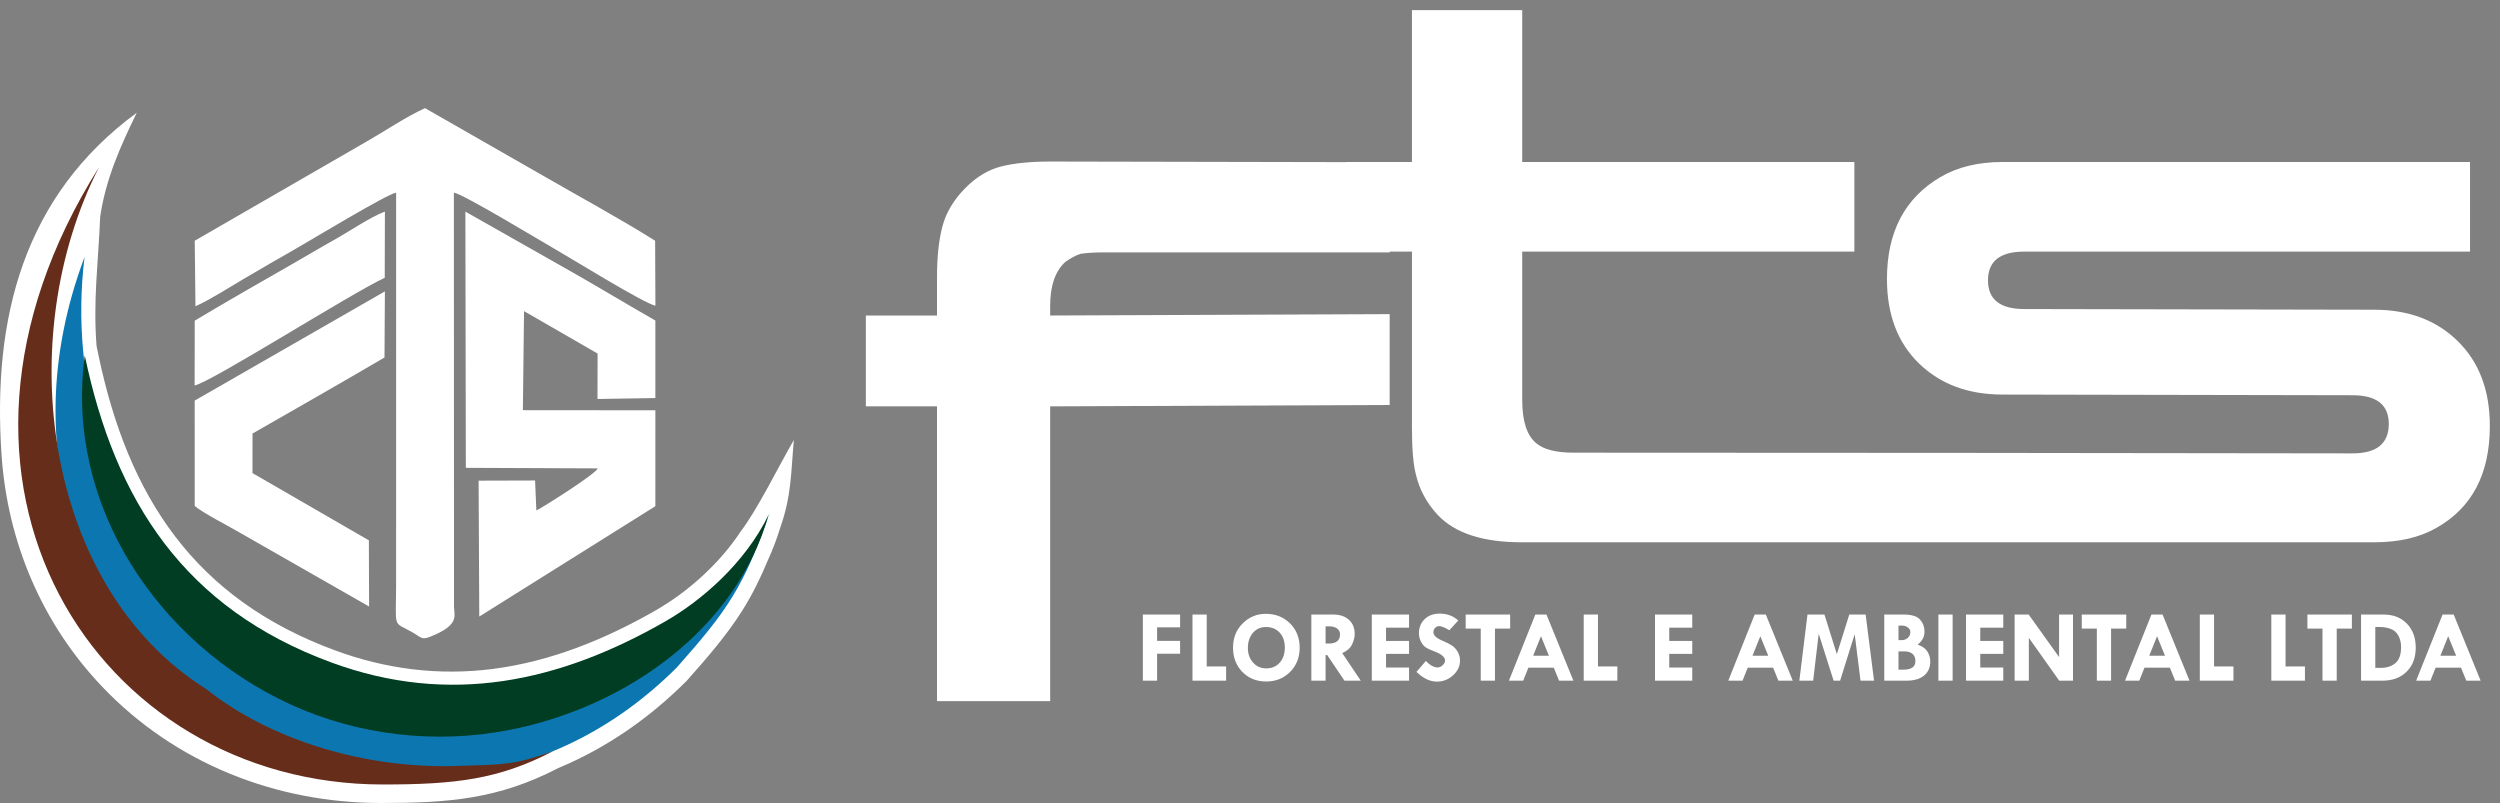 <?xml version="1.0" encoding="utf-8"?>
<!-- Generator: Adobe Illustrator 16.0.4, SVG Export Plug-In . SVG Version: 6.00 Build 0)  -->
<!DOCTYPE svg PUBLIC "-//W3C//DTD SVG 1.1//EN" "http://www.w3.org/Graphics/SVG/1.1/DTD/svg11.dtd">
<svg version="1.1" id="Layer_1" xmlns="http://www.w3.org/2000/svg" xmlns:xlink="http://www.w3.org/1999/xlink" x="0px" y="0px"
	 width="492.003px" height="158.028px" viewBox="0 0 492.003 158.028" enable-background="new 0 0 492.003 158.028"
	 xml:space="preserve">
<rect x="0" y="0" width="492.003" height="158.028" fill="#808080" stroke="none"/>
<path fill="#FFFFFF" d="M481.806,125.207l-1.532,3.837h3.096L481.806,125.207z M480.699,120.943h2.193l5.299,13.015h-2.822
	l-1.042-2.559h-4.995l-1.021,2.559h-2.809L480.699,120.943z M467.462,123.4v8.04h1.113c1.157,0,2.105-0.315,2.85-0.941
	c0.741-0.629,1.113-1.675,1.113-3.144c0-0.853-0.18-1.607-0.538-2.264c-0.359-0.66-0.877-1.106-1.557-1.34
	c-0.681-0.233-1.33-0.352-1.945-0.352H467.462z M464.66,120.943h4.443c1.898,0,3.424,0.599,4.582,1.794
	c1.156,1.197,1.735,2.771,1.735,4.727c0,1.963-0.596,3.536-1.79,4.721c-1.194,1.181-2.781,1.773-4.765,1.773h-4.206V120.943z
	 M454.103,120.943h8.751v2.762h-2.984v10.253h-2.802v-10.253h-2.965V120.943z M446.997,120.943h2.802v10.213h3.816v2.802h-6.618
	V120.943z M432.927,120.943h2.802v10.213h3.817v2.802h-6.619V120.943z M424.512,125.207l-1.533,3.837h3.096L424.512,125.207z
	 M423.404,120.943h2.193l5.299,13.015h-2.822l-1.042-2.559h-4.995l-1.021,2.559h-2.809L423.404,120.943z M409.697,120.943h8.75
	v2.762h-2.984v10.253h-2.802v-10.253h-2.964V120.943z M405.23,120.943h2.741v13.015h-2.714l-5.977-8.426v8.426h-2.802v-13.015h2.769
	l5.982,8.365V120.943z M386.917,120.943h7.329v2.578h-4.527v2.62h4.527v2.537h-4.527v2.7h4.527v2.579h-7.329V120.943z
	 M381.479,120.943h2.802v13.015h-2.802V120.943z M373.626,128.191v3.594h1.012c1.546,0,2.317-0.564,2.317-1.691
	c0-0.613-0.189-1.08-0.564-1.408c-0.376-0.328-0.914-0.494-1.614-0.494H373.626z M373.626,123.116v2.862h0.646
	c0.478,0,0.877-0.152,1.202-0.453c0.324-0.305,0.487-0.677,0.487-1.124c0-0.358-0.159-0.663-0.478-0.91
	c-0.318-0.25-0.714-0.375-1.191-0.375H373.626z M370.824,120.943h3.796c1.584,0,2.667,0.332,3.249,0.991
	c0.582,0.663,0.873,1.438,0.873,2.325c0,0.562-0.105,1.038-0.318,1.425c-0.21,0.389-0.552,0.781-1.021,1.177
	c0.903,0.312,1.539,0.769,1.915,1.371s0.562,1.248,0.562,1.936c0,1.194-0.409,2.125-1.229,2.791
	c-0.822,0.667-1.976,0.999-3.462,0.999h-4.364V120.943z M355.712,120.943h3.34l2.443,7.797l2.446-7.797h3.218l1.655,13.015h-2.663
	l-1.145-9.157l-2.873,9.157h-1.275l-2.937-9.238l-1.09,9.238h-2.718L355.712,120.943z M346.431,125.207l-1.533,3.837h3.096
	L346.431,125.207z M345.323,120.943h2.193l5.299,13.015h-2.822l-1.042-2.559h-4.995l-1.021,2.559h-2.809L345.323,120.943z
	 M325.708,120.943h7.329v2.578h-4.527v2.62h4.527v2.537h-4.527v2.7h4.527v2.579h-7.329V120.943z M311.678,120.943h2.803v10.213
	h3.816v2.802h-6.619V120.943z M303.263,125.207l-1.533,3.837h3.097L303.263,125.207z M302.156,120.943h2.192l5.299,13.015h-2.821
	l-1.043-2.559h-4.994l-1.021,2.559h-2.809L302.156,120.943z M288.448,120.943h8.751v2.762h-2.984v10.253h-2.803v-10.253h-2.964
	V120.943z M286.986,122.114l-1.745,1.915c-0.925-0.541-1.591-0.812-1.997-0.812c-0.314,0-0.586,0.118-0.812,0.352
	c-0.228,0.233-0.339,0.511-0.339,0.832c0,0.64,0.582,1.195,1.746,1.669c0.853,0.365,1.499,0.696,1.939,0.991
	c0.439,0.294,0.809,0.7,1.105,1.225c0.299,0.521,0.447,1.087,0.447,1.695c0,1.12-0.454,2.092-1.357,2.917
	c-0.903,0.829-1.973,1.242-3.204,1.242c-1.354,0-2.687-0.637-4.007-1.909l1.845-2.151c0.832,0.853,1.607,1.278,2.335,1.278
	c0.338,0,0.663-0.148,0.975-0.446c0.314-0.294,0.47-0.605,0.47-0.934c0-0.67-0.717-1.272-2.152-1.801
	c-0.818-0.304-1.4-0.589-1.749-0.849c-0.349-0.261-0.643-0.644-0.88-1.141c-0.237-0.501-0.355-1.009-0.355-1.533
	c0-1.157,0.379-2.095,1.134-2.815s1.743-1.079,2.965-1.079C284.794,120.761,286.005,121.211,286.986,122.114z M269.973,120.943
	h7.329v2.578h-4.527v2.62h4.527v2.537h-4.527v2.7h4.527v2.579h-7.329V120.943z M260.877,123.258v3.391h0.616
	c1.485,0,2.227-0.599,2.227-1.793c0-0.491-0.193-0.88-0.579-1.168c-0.386-0.287-0.924-0.43-1.607-0.43H260.877z M258.075,120.943
	h4.294c1.307,0,2.338,0.342,3.097,1.029c0.758,0.687,1.137,1.617,1.137,2.784c0,0.667-0.173,1.36-0.521,2.081
	c-0.349,0.718-0.991,1.282-1.929,1.692l3.648,5.428h-3.215l-3.384-5.035h-0.325v5.035h-2.802V120.943z M249.233,123.4
	c-1.093-0.021-1.973,0.355-2.643,1.13c-0.67,0.775-1.005,1.773-1.005,2.995c0,1.157,0.342,2.114,1.025,2.876
	c0.681,0.762,1.544,1.141,2.586,1.141c1.093,0,1.976-0.376,2.649-1.127c0.673-0.748,1.009-1.739,1.009-2.968
	c0-1.212-0.329-2.183-0.988-2.917C251.206,123.796,250.329,123.421,249.233,123.4z M242.662,127.447
	c0-1.926,0.637-3.513,1.909-4.768c1.272-1.252,2.781-1.878,4.524-1.878c1.933,0,3.525,0.629,4.788,1.888
	c1.262,1.262,1.895,2.853,1.895,4.774c0,1.912-0.626,3.499-1.874,4.762c-1.249,1.262-2.822,1.895-4.718,1.895
	c-1.897,0-3.458-0.629-4.687-1.885C243.274,130.979,242.662,129.383,242.662,127.447z M234.683,120.943h2.802v10.213h3.817v2.802
	h-6.619V120.943z M224.917,120.943h7.329v2.518h-4.527v2.66h4.527v2.537h-4.527v5.3h-2.802V120.943z"/>
<path fill-rule="evenodd" clip-rule="evenodd" fill="#FFFFFF" d="M394.095,77.649c-6.757,0-12.236-2.042-16.439-6.125
	c-4.202-4.083-6.301-9.625-6.301-16.623c0-9.243,3.507-15.929,10.524-20.058c3.379-1.973,7.451-2.961,12.216-2.961h92.009v17.634
	h-87.721c-4.765,0-7.146,1.884-7.146,5.653s2.381,5.653,7.146,5.653l68.877,0.134c6.759,0,12.239,2.065,16.439,6.192
	c4.202,4.127,6.304,9.692,6.304,16.692c0,9.422-3.51,16.107-10.527,20.056c-3.292,1.885-7.364,2.827-12.216,2.827h-82.036
	c-7.368,0-14.739,0-22.107,0h-63.671c-7.626,0-13.125-1.794-16.504-5.385c-2.167-2.333-3.596-4.979-4.289-7.941
	c-0.521-1.976-0.781-5.026-0.781-9.153V49.517h-4.382v0.155h-56.413c-1.688,0-3.157,0.092-4.4,0.274
	c-0.891,0.272-1.913,0.818-3.066,1.637c-1.959,1.821-2.936,4.686-2.936,8.599v1.911l66.814-0.272V79.7l-66.814,0.272v58.009h-22.271
	V79.973H170.4v-17.88h14.004v-7.507c0-4.002,0.353-7.347,1.067-10.032c0.71-2.684,2.178-5.164,4.4-7.439
	c2.224-2.274,4.623-3.73,7.201-4.368c2.577-0.637,5.78-0.956,9.603-0.956l58.202,0.119v-0.029h12.994V2h21.703v29.882h65.367v17.634
	h-65.367v29.209c0,4.127,0.911,6.953,2.73,8.479c1.472,1.257,3.94,1.884,7.404,1.884c51.114,0,102.118,0.06,153.263,0.137
	c4.765,0,7.147-1.931,7.147-5.79c0-3.768-2.383-5.652-7.147-5.652L394.095,77.649z"/>
<path fill-rule="evenodd" clip-rule="evenodd" fill="#FFFFFF" d="M38.468,60.275c2.806-1.249,6.701-3.734,9.713-5.518
	c3.379-2.002,6.521-3.796,10.028-5.802c2.702-1.545,18.09-10.85,19.751-11.047l-0.005,76.982c-0.006,9.135-0.735,7.31,3.129,9.504
	c1.859,1.056,1.861,1.591,3.548,0.926c5.935-2.343,4.721-4.115,4.719-5.983L89.325,37.92c1.642,0.143,17.153,9.535,19.759,11.023
	c3.355,1.917,17.589,10.741,19.902,11.223l-0.056-12.788c-7.208-4.523-15.068-8.757-22.522-13.068l-22.77-13.03
	c-3.945,1.815-7.63,4.372-11.456,6.554L38.323,47.375L38.468,60.275z"/>
<path fill-rule="evenodd" clip-rule="evenodd" fill="#FFFFFF" d="M103.129,61.232l14.479,8.348l-0.02,8.939l11.388-0.182
	l-0.001-15.257c-6.269-3.576-12.188-7.186-18.735-10.864L91.587,41.649l0.09,50.42l25.945,0.111
	c-0.273,1.048-11.17,7.905-12.066,8.274l-0.25-5.894L94.19,94.594l0.133,26.741l34.652-21.714l0.005-18.876l-26.076-0.024
	L103.129,61.232z"/>
<path fill-rule="evenodd" clip-rule="evenodd" fill="#FFFFFF" d="M49.698,85.32c8.57-4.913,17.368-9.917,25.97-14.965l0.079-13.012
	L38.314,78.836l0.006,20.743c1.821,1.512,6.777,3.988,9.235,5.455l25.082,14.328l-0.044-13.02L49.687,93.102L49.698,85.32z"/>
<path fill-rule="evenodd" clip-rule="evenodd" fill="#FFFFFF" d="M38.303,75.866c3.385-0.728,30.72-18.092,37.413-21.204
	l0.033-13.026c-2.961,1.125-6.829,3.804-9.602,5.353c-3.245,1.813-6.305,3.653-9.402,5.419c-6.256,3.568-12.42,7.103-18.421,10.697
	L38.303,75.866z"/>
<path fill-rule="evenodd" clip-rule="evenodd" fill="#FFFFFF" d="M19.714,42.663c-0.369,9.131-1.415,16.413-0.712,25.424l0.369,1.77
	c5.833,27.954,18.955,47.946,46.488,58.11c10.076,3.72,20.416,5.047,31.084,3.687c11.432-1.458,22.201-5.853,32.14-11.56
	c6.417-3.685,12.593-9.278,16.667-15.479c3.286-4.272,7.586-13.037,10.483-18.033c-0.582,6.414-0.453,10.944-2.65,17.177
	c-0.681,2.233-1.512,4.419-2.484,6.541c-1.434,3.457-3.06,6.763-5.061,9.929c-3.098,4.902-6.982,9.335-10.818,13.666l-0.062,0.07
	l-0.067,0.067c-7.273,7.273-15.735,13.178-25.246,17.132c-11.817,6.139-21.685,6.864-34.874,6.864
	c-20.672,0-40.455-7.796-54.802-22.825C8.27,122.738,1.466,106.67,0.303,89.514C-1.525,62.582,4.64,38.548,26.918,22.181
	C23.609,28.964,20.799,35.292,19.714,42.663"/>
<path fill-rule="evenodd" clip-rule="evenodd" fill="#0C76B1" d="M133.25,131.302c9.809-11.078,13.174-15.721,18.342-30.789
	c-1.187,3.363-3.442,7.077-4.466,9.304c-1.512,3.287-2.992,5.239-7.075,9.577c-12.396,13.166-28.625,21.707-45.403,23.852
	c-44.94,5.744-84.221-42.787-78.004-92.667c-14.721,39.081,0.09,76.594,31.863,93.661
	C74.429,158.161,107.912,156.641,133.25,131.302"/>
<path fill-rule="evenodd" clip-rule="evenodd" fill="#003D22" d="M151.268,101.296c-4.655,9.588-13.294,16.953-20.278,20.963
	c-20.782,11.935-42.444,16.733-65.848,8.094c-28.759-10.615-42.456-31.636-48.455-60.392c-4.01,29.421,14.49,56.794,40.585,68.714
	c13.118,5.992,28.372,7.857,43.05,4.965C123.585,139.056,145.017,123.539,151.268,101.296"/>
<path fill-rule="evenodd" clip-rule="evenodd" fill="#652D1A" d="M75.329,154.388c14.277,0,22.868-0.996,33.549-6.571
	c-7.865,2.763-9.354,2.626-19.092,2.927c-17.624,0.545-36.258-4.858-49.305-15.206C8.545,115.427,2.311,66.483,19.502,32.881
	C-19.692,95.122,19.083,154.388,75.329,154.388"/>
</svg>
